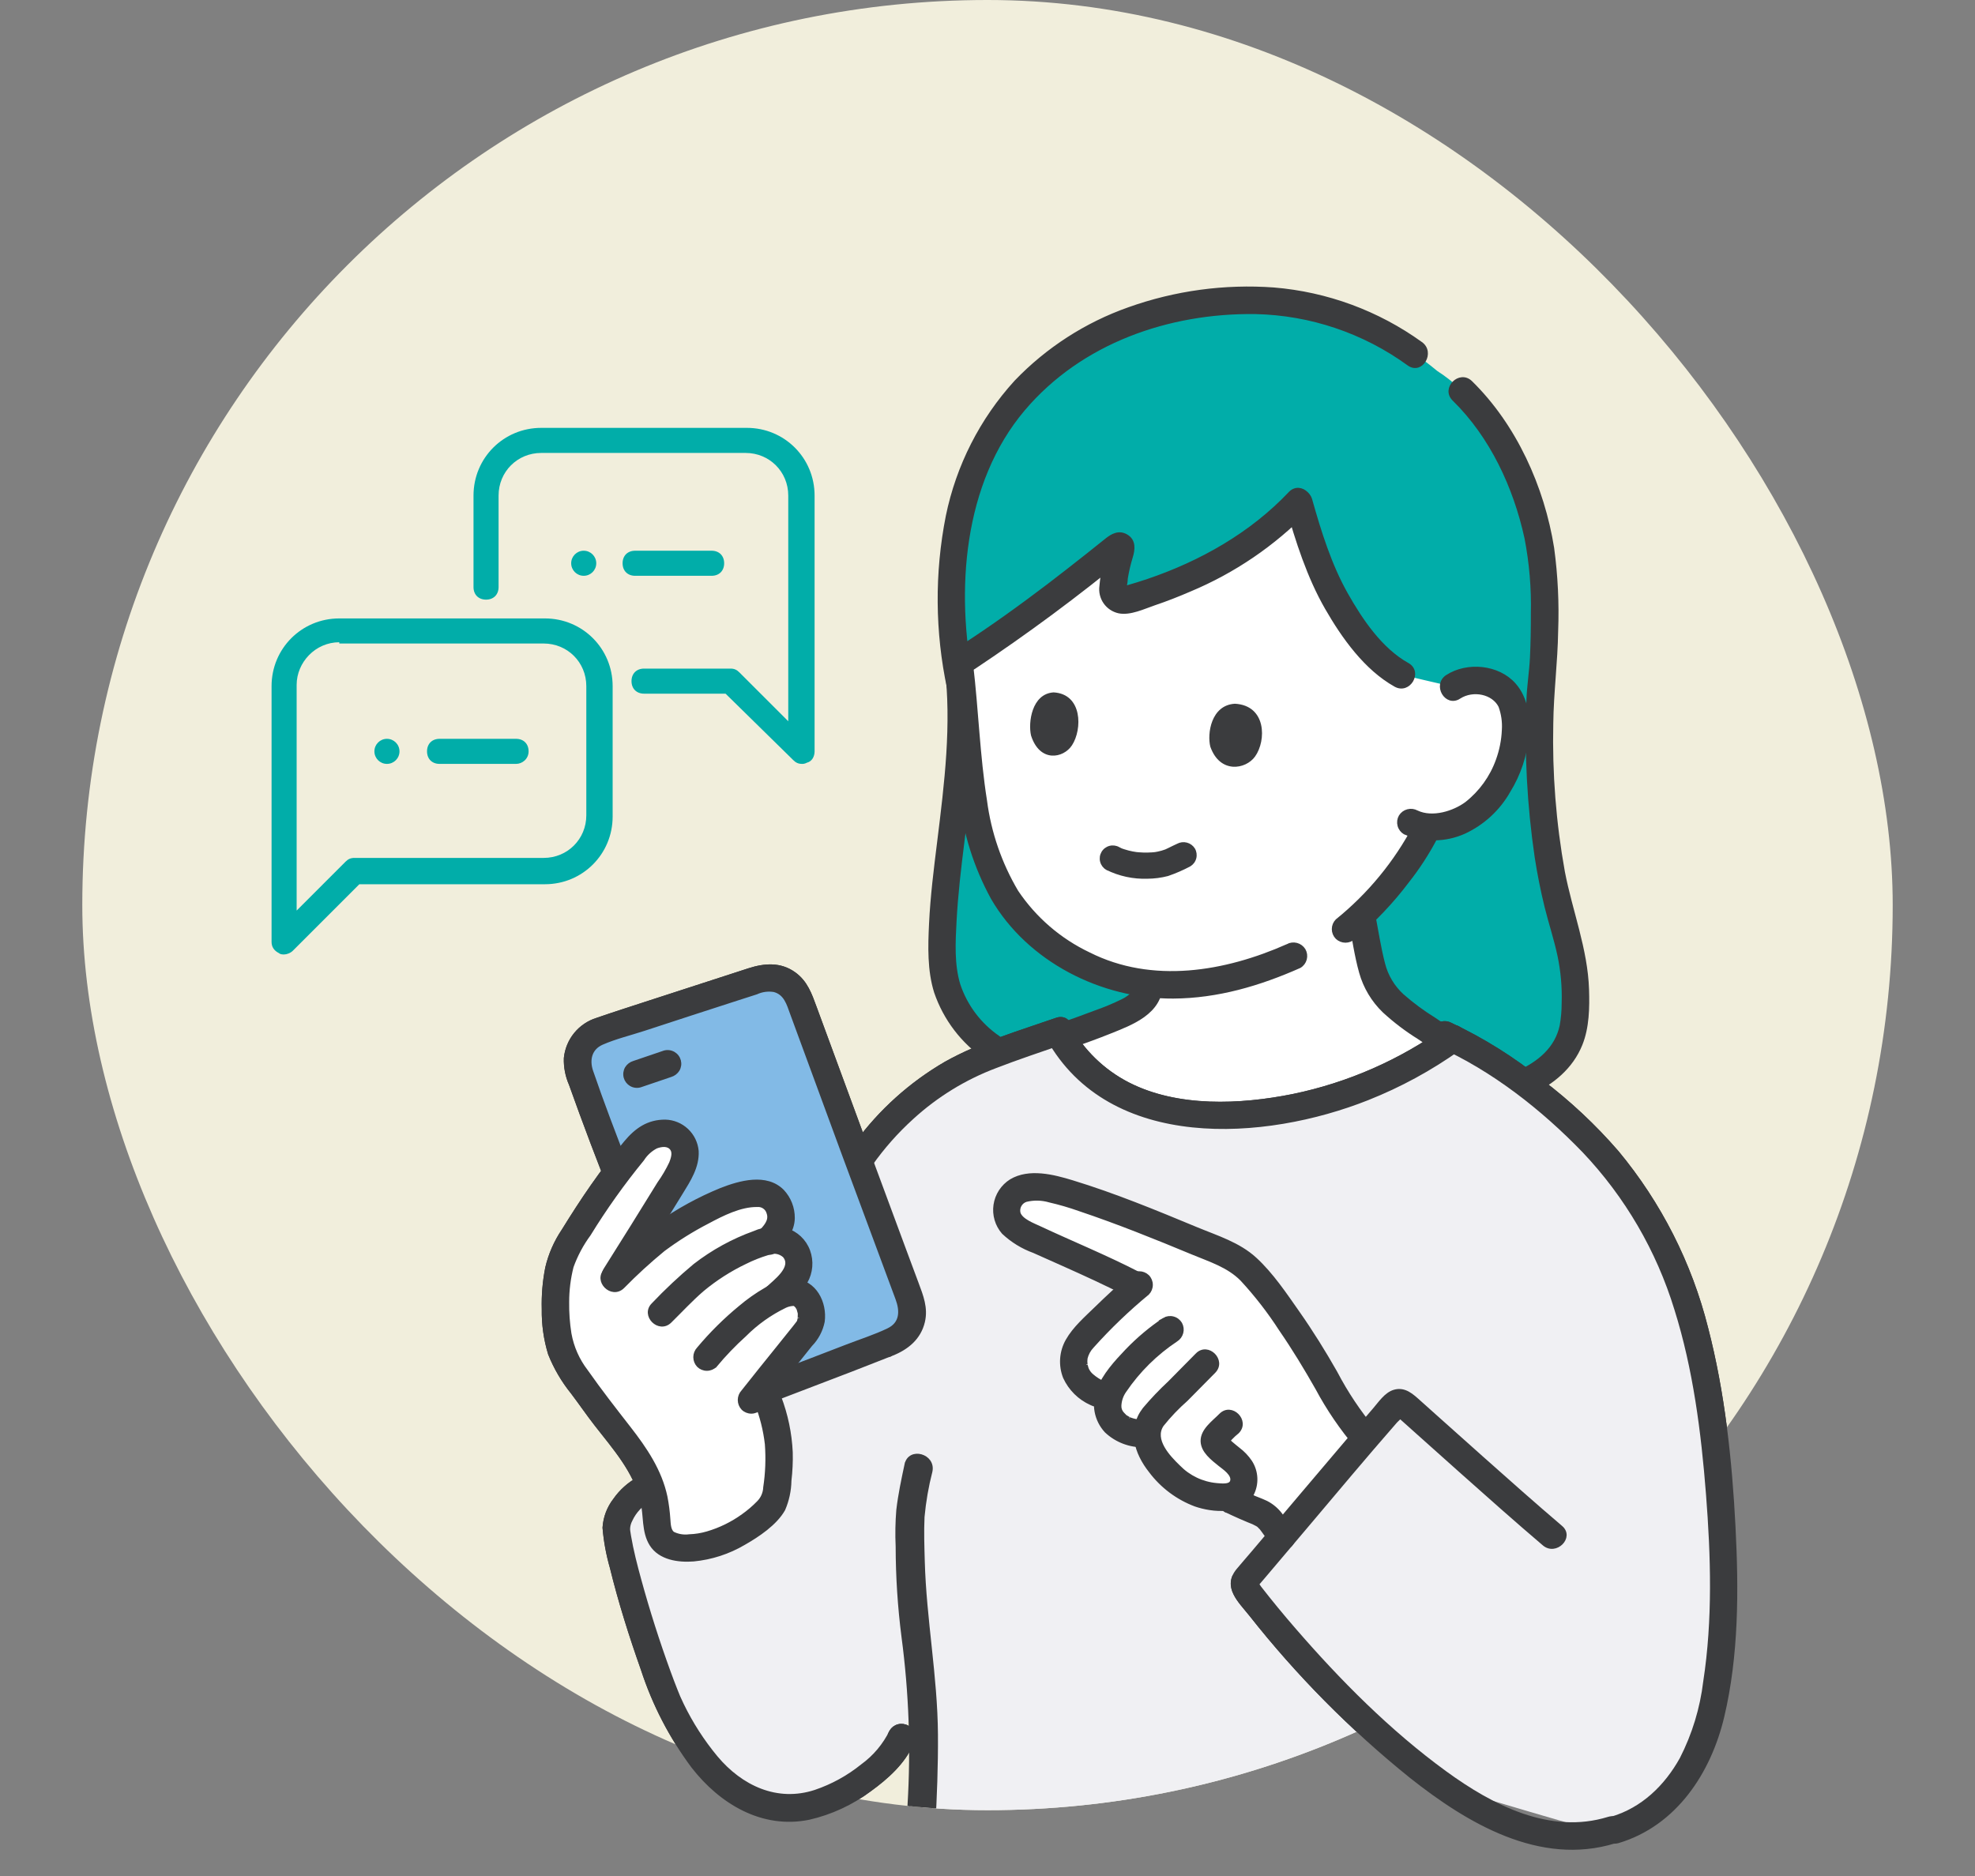 <svg width="240" height="228" viewBox="0 0 240 228" fill="none" xmlns="http://www.w3.org/2000/svg">
<rect x="0" y="0" width="240" height="228" fill="#808080" stroke="none"/>
<g clip-path="url(#clip0_12249_9504)">
<rect x="10" width="220" height="220" rx="110" fill="#F1EEDC"/>
<path d="M34.524 116C34.371 116 34.067 116 33.914 115.847C33.305 115.543 33 115.085 33 114.476V83.39C33 78.818 36.657 75.161 41.229 75.161H66.22C70.791 75.161 74.448 78.818 74.448 83.39V99.238C74.448 103.809 70.791 107.466 66.22 107.466H43.667L35.59 115.543C35.286 115.847 34.829 116 34.524 116ZM41.229 78.056C38.333 78.056 36.048 80.494 36.048 83.237V110.666L41.991 104.723C42.295 104.419 42.6 104.266 43.057 104.266H66.067C68.963 104.266 71.248 101.98 71.248 99.085V83.39C71.248 80.494 68.963 78.209 66.067 78.209H41.229V78.056Z" fill="#01ADA9"/>
<path d="M97.464 92.839C97.007 92.839 96.702 92.686 96.398 92.382L88.169 84.305H78.264C77.35 84.305 76.74 83.696 76.74 82.782C76.74 81.867 77.35 81.258 78.264 81.258H88.778C89.236 81.258 89.54 81.41 89.845 81.715L95.788 87.658V60.229C95.788 57.333 93.502 55.048 90.607 55.048H65.769C62.873 55.048 60.587 57.333 60.587 60.229V71.353C60.587 72.267 59.978 72.877 59.064 72.877C58.149 72.877 57.54 72.267 57.54 71.353V60.229C57.54 55.657 61.197 52 65.769 52H90.759C95.331 52 98.988 55.657 98.988 60.229V91.315C98.988 91.925 98.683 92.534 98.074 92.686C97.769 92.839 97.617 92.839 97.464 92.839Z" fill="#01ADA9"/>
<path d="M62.711 92.84H53.416C52.501 92.84 51.892 92.231 51.892 91.316C51.892 90.402 52.501 89.793 53.416 89.793H62.711C63.625 89.793 64.235 90.402 64.235 91.316C64.235 92.231 63.473 92.84 62.711 92.84Z" fill="#01ADA9"/>
<path d="M47.021 92.84C47.862 92.84 48.545 92.158 48.545 91.316C48.545 90.475 47.862 89.793 47.021 89.793C46.179 89.793 45.497 90.475 45.497 91.316C45.497 92.158 46.179 92.84 47.021 92.84Z" fill="#01ADA9"/>
<path d="M86.476 69.98H77.18C76.266 69.98 75.656 69.371 75.656 68.456C75.656 67.542 76.266 66.932 77.18 66.932H86.476C87.39 66.932 87.999 67.542 87.999 68.456C87.999 69.371 87.39 69.98 86.476 69.98Z" fill="#01ADA9"/>
<path d="M70.933 69.98C71.775 69.98 72.457 69.298 72.457 68.456C72.457 67.615 71.775 66.932 70.933 66.932C70.092 66.932 69.409 67.615 69.409 68.456C69.409 69.298 70.092 69.98 70.933 69.98Z" fill="#01ADA9"/>
<path d="M183.615 132.23C191.108 129.65 191.309 125.09 191.414 122.436C191.561 119.17 191.12 115.904 190.112 112.793C188.866 108.519 186.597 99.846 187.168 84.575C187.806 80.173 187.707 73.766 187.647 71.303C187.406 61.332 181.968 49.748 174.675 45.102C165.89 37.859 157.894 36.158 149.904 36.558C138.571 37.124 129.458 41.502 123.35 48.7C119.823 52.853 117.288 58.89 116.318 64.268C115.362 70.503 115.476 76.856 116.655 83.054C117.586 95.038 113.857 107.618 114.589 117.424C114.812 120.54 116.302 124.309 120.567 127.338C120.567 127.338 135.647 132.031 142.108 132.031C150.881 132.03 183.615 132.23 183.615 132.23Z" fill="#01ADA9"/>
<path d="M118.056 95.666C118.019 95.344 117.981 95.021 117.953 94.698C117.526 90.32 117.168 85.563 116.599 80.808L116.57 80.563L117.645 79.85C118.092 79.553 118.797 79.132 119.381 78.733C124.732 75.132 130.476 70.681 135.794 66.403C135.841 66.363 135.9 66.339 135.963 66.336C136.025 66.333 136.086 66.351 136.137 66.386C136.188 66.422 136.226 66.473 136.245 66.533C136.263 66.592 136.262 66.656 136.24 66.714C135.709 68.281 135.371 69.907 135.234 71.556C135.217 71.761 135.251 71.967 135.331 72.156C135.411 72.346 135.535 72.513 135.694 72.643C135.853 72.774 136.041 72.864 136.242 72.907C136.443 72.949 136.651 72.942 136.849 72.887C144.996 70.664 152.616 66.505 157.803 60.961C158.716 64.18 159.814 67.344 161.091 70.436C162.566 73.937 166.578 79.993 170.309 82.01L176.589 83.471C177.616 82.793 178.863 82.535 180.075 82.748C180.842 82.816 181.577 83.086 182.205 83.531C182.833 83.976 183.332 84.58 183.65 85.281C184.672 87.609 184.097 91.573 182.898 93.921C181.876 96.21 180.194 98.141 178.067 99.469C176.658 100.183 175.09 100.526 173.512 100.465C173.342 100.804 173.188 101.114 173.188 101.114C172.592 102.315 171.2 104.412 171.2 104.412C169.53 106.874 167.601 109.149 165.447 111.2C165.727 112.676 166.01 114.154 166.294 115.633C166.475 116.796 166.779 117.938 167.2 119.038C168.44 121.957 171.55 123.752 174.173 125.535L175.874 126.691C167.852 132.329 158.306 135.395 148.501 135.481C144.615 135.59 140.749 134.875 137.16 133.382C133.74 131.841 130.879 129.283 128.966 126.057C131.35 125.198 133.969 124.276 135.635 123.524C137.426 122.894 139.703 121.68 139.657 119.554C134.657 118.998 129.951 116.912 126.181 113.581C121.145 109.361 118.888 102.872 118.056 95.666Z" fill="white"/>
<path d="M176.643 48.555C181.213 53.024 184.071 59.187 185.425 65.372C186.014 68.401 186.274 71.485 186.202 74.57C186.207 76.352 186.179 78.135 186.094 79.915C186.01 81.653 185.721 83.386 185.662 85.121C185.404 91.49 185.741 97.87 186.669 104.176C186.979 106.183 187.374 108.174 187.856 110.149C188.348 112.148 189.005 114.107 189.435 116.121C189.836 118.026 190.008 119.973 189.946 121.919C189.946 122.835 189.867 123.75 189.708 124.652C189.112 127.439 187.003 129.158 184.438 130.328C184.099 130.529 183.853 130.856 183.753 131.237C183.653 131.619 183.707 132.024 183.904 132.366C184.109 132.7 184.436 132.942 184.816 133.041C185.195 133.141 185.599 133.09 185.942 132.9C188.657 131.663 190.99 129.744 192.124 126.928C192.956 124.863 192.994 122.453 192.924 120.26C192.766 115.355 190.905 110.746 189.988 105.965C188.916 100.019 188.443 93.98 188.578 87.939C188.621 84.183 189.116 80.463 189.17 76.702C189.299 73.329 189.136 69.952 188.683 66.607C187.508 59.233 184.132 51.709 178.75 46.444C177.378 45.104 175.269 47.209 176.643 48.552V48.555Z" fill="#3B3C3E" stroke="#3B3C3E" stroke-width="0.35"/>
<path d="M114.96 80.917C115.836 88.046 114.938 95.209 114.061 102.291C113.649 105.611 113.229 108.938 113.07 112.281C112.94 115.018 112.855 117.939 113.686 120.583C114.805 123.857 116.958 126.678 119.822 128.621C120.163 128.817 120.569 128.871 120.95 128.771C121.331 128.671 121.658 128.425 121.86 128.086C122.05 127.743 122.101 127.34 122.002 126.96C121.902 126.58 121.66 126.253 121.325 126.048C119.076 124.504 117.391 122.269 116.526 119.681C115.781 117.227 115.93 114.515 116.064 111.984C116.405 105.46 117.615 99.014 118.092 92.5C118.42 88.644 118.37 84.764 117.943 80.917C117.931 80.526 117.77 80.154 117.494 79.877C117.217 79.6 116.845 79.439 116.453 79.427C116.059 79.43 115.681 79.587 115.402 79.866C115.123 80.145 114.966 80.523 114.963 80.917H114.96Z" fill="#3B3C3E" stroke="#3B3C3E" stroke-width="0.35"/>
<path d="M134.475 105.625C136.01 106.387 137.711 106.755 139.424 106.697C140.263 106.692 141.098 106.583 141.91 106.372C142.83 106.056 143.723 105.669 144.583 105.214C144.923 105.014 145.17 104.687 145.27 104.305C145.371 103.923 145.316 103.517 145.118 103.175C144.911 102.843 144.584 102.602 144.205 102.503C143.826 102.403 143.423 102.453 143.08 102.641C142.707 102.808 142.344 102.994 141.976 103.172L141.709 103.297C141.309 103.485 141.839 103.268 141.611 103.339C141.462 103.385 141.322 103.441 141.173 103.483C141.025 103.525 140.87 103.563 140.718 103.594C140.639 103.61 140.559 103.626 140.48 103.639C140.446 103.645 140.182 103.687 140.373 103.66C140.563 103.632 140.294 103.667 140.259 103.67C140.175 103.679 140.09 103.686 140.005 103.692C139.813 103.707 139.619 103.715 139.424 103.718C139.075 103.723 138.725 103.711 138.377 103.682C138.29 103.675 138.203 103.665 138.116 103.657C137.962 103.643 137.985 103.642 138.125 103.662C137.956 103.637 137.786 103.61 137.618 103.577C137.275 103.511 136.937 103.423 136.604 103.315C136.53 103.292 136.455 103.266 136.381 103.241C136.347 103.228 136.104 103.14 136.293 103.212C136.482 103.283 136.253 103.192 136.218 103.175C136.139 103.135 136.059 103.096 135.979 103.054C135.638 102.854 135.232 102.799 134.849 102.899C134.467 102.999 134.14 103.247 133.941 103.588C133.742 103.93 133.686 104.336 133.786 104.718C133.886 105.101 134.134 105.427 134.475 105.627L134.475 105.625Z" fill="#3B3C3E" stroke="#3B3C3E" stroke-width="0.2"/>
<path d="M164.554 113.973C166.982 111.946 169.169 109.646 171.073 107.12C172.367 105.479 173.507 103.721 174.48 101.871C174.669 101.527 174.72 101.124 174.62 100.744C174.521 100.365 174.279 100.038 173.945 99.832C173.603 99.637 173.198 99.583 172.816 99.683C172.435 99.783 172.109 100.029 171.907 100.367C169.569 104.804 166.35 108.717 162.447 111.866C162.17 112.147 162.015 112.525 162.015 112.919C162.015 113.314 162.17 113.692 162.447 113.973C162.73 114.245 163.108 114.396 163.5 114.396C163.893 114.396 164.27 114.245 164.554 113.973Z" fill="#3B3C3E" stroke="#3B3C3E" stroke-width="0.35"/>
<path d="M172.684 41.712C167.429 37.925 161.241 35.644 154.786 35.113C148.815 34.68 142.818 35.496 137.179 37.508C131.962 39.35 127.249 42.391 123.421 46.385C119.231 50.986 116.359 56.632 115.108 62.727C113.739 69.655 113.793 76.789 115.268 83.695C115.647 85.574 118.519 84.779 118.141 82.903C115.917 71.879 116.844 58.673 124.402 49.748C131.338 41.561 142.007 37.855 152.552 37.996C159.258 38.14 165.758 40.335 171.18 44.285C172.752 45.389 174.243 42.807 172.684 41.712Z" fill="#3B3C3E" stroke="#3B3C3E" stroke-width="0.35"/>
<path d="M156.438 114.912C148.886 118.264 140.015 119.774 132.344 115.914C128.795 114.229 125.767 111.619 123.577 108.358C121.568 104.969 120.27 101.205 119.764 97.297C118.902 91.851 118.733 86.284 118.085 80.809C118.074 80.417 117.913 80.045 117.636 79.768C117.359 79.491 116.987 79.331 116.595 79.319C116.201 79.321 115.824 79.479 115.545 79.758C115.266 80.037 115.108 80.414 115.106 80.809C115.739 86.161 115.994 91.562 116.719 96.898C117.194 101.2 118.507 105.367 120.584 109.163C125.007 116.77 133.906 121.237 142.577 121.187C147.956 121.157 153.06 119.647 157.942 117.48C158.281 117.279 158.527 116.952 158.627 116.571C158.727 116.189 158.673 115.784 158.476 115.442C158.27 115.108 157.943 114.866 157.564 114.767C157.184 114.668 156.781 114.718 156.438 114.908V114.912Z" fill="#3B3C3E" stroke="#3B3C3E" stroke-width="0.35"/>
<path d="M177.337 84.761C179.003 83.682 181.448 84.198 182.265 85.832C182.601 86.751 182.742 87.73 182.679 88.707C182.628 89.963 182.381 91.204 181.95 92.385C181.21 94.451 179.901 96.266 178.174 97.621C176.677 98.73 174.083 99.564 172.187 98.664C171.844 98.475 171.441 98.425 171.062 98.525C170.682 98.624 170.356 98.865 170.149 99.199C169.953 99.541 169.9 99.946 170 100.327C170.1 100.708 170.345 101.035 170.684 101.237C171.832 101.725 173.068 101.971 174.315 101.959C175.562 101.948 176.794 101.679 177.932 101.17C180.226 100.111 182.128 98.358 183.37 96.158C184.645 94.095 185.416 91.76 185.623 89.344C185.807 87.203 185.513 84.86 184.05 83.193C182.074 80.94 178.294 80.597 175.836 82.189C174.233 83.232 175.725 85.809 177.34 84.762L177.337 84.761Z" fill="#3B3C3E" stroke="#3B3C3E" stroke-width="0.35"/>
<path d="M156.415 61.549C157.6 65.749 158.994 70.115 161.182 73.919C163.212 77.448 165.928 81.275 169.558 83.304C171.234 84.239 172.738 81.666 171.061 80.732C167.806 78.915 165.421 75.372 163.63 72.2C161.639 68.673 160.386 64.641 159.291 60.761C158.769 58.918 155.896 59.701 156.418 61.553L156.415 61.549Z" fill="#3B3C3E" stroke="#3B3C3E" stroke-width="0.35"/>
<path d="M156.736 59.924C152.043 64.89 145.909 68.358 139.472 70.534C138.674 70.805 137.869 71.055 137.057 71.287C136.858 71.356 136.654 71.413 136.447 71.457C136.102 71.51 136.727 71.457 136.666 71.532C136.791 71.132 136.861 70.717 136.875 70.298C137.015 69.431 137.214 68.575 137.471 67.736C137.762 66.787 137.9 65.702 136.886 65.109C135.992 64.588 135.191 64.997 134.47 65.571C133.694 66.189 132.921 66.812 132.143 67.429C130.577 68.67 129 69.898 127.413 71.112C123.986 73.719 120.502 76.22 116.894 78.565C115.293 79.608 116.785 82.187 118.398 81.138C124.774 76.891 130.931 72.326 136.848 67.46L136.191 67.843L136.366 67.779H135.574L135.738 67.832L134.848 67.147L134.953 67.284L134.75 66.532C134.673 66.89 134.561 67.239 134.417 67.575C134.318 67.947 134.231 68.32 134.155 68.692C133.979 69.528 133.852 70.374 133.775 71.225C133.676 71.925 133.845 72.637 134.247 73.219C134.65 73.801 135.257 74.209 135.947 74.364C137.323 74.652 138.982 73.842 140.267 73.405C141.732 72.911 143.172 72.346 144.587 71.733C149.947 69.495 154.797 66.194 158.844 62.029C160.161 60.636 158.057 58.528 156.737 59.922L156.736 59.924Z" fill="#3B3C3E" stroke="#3B3C3E" stroke-width="0.35"/>
<path d="M164.053 111.828C164.458 113.941 164.753 116.115 165.335 118.188C165.84 119.989 166.817 121.622 168.166 122.919C169.465 124.113 170.873 125.184 172.371 126.117C174.168 127.316 175.946 128.54 177.734 129.754C179.323 130.836 180.815 128.255 179.238 127.182C177.592 126.064 175.953 124.934 174.299 123.83C172.941 122.99 171.655 122.039 170.454 120.988C169.315 119.954 168.508 118.606 168.134 117.114C167.619 115.121 167.314 113.059 166.928 111.038C166.568 109.157 163.696 109.954 164.055 111.83L164.053 111.828Z" fill="#3B3C3E" stroke="#3B3C3E" stroke-width="0.35"/>
<path d="M138.163 119.554C138.168 119.752 138.132 119.948 138.059 120.132C137.986 120.316 137.876 120.484 137.737 120.625C137.342 121.035 136.875 121.37 136.36 121.613C135.318 122.123 134.246 122.57 133.151 122.954C130.484 123.979 127.762 124.857 125.112 125.926C124.737 126.041 124.42 126.295 124.227 126.635C124.033 126.976 123.976 127.378 124.069 127.758C124.176 128.139 124.428 128.461 124.771 128.656C125.114 128.852 125.521 128.904 125.902 128.801C128.852 127.61 131.894 126.664 134.841 125.475C137.448 124.424 141.111 123.126 141.137 119.559C141.151 117.641 138.172 117.638 138.157 119.559L138.163 119.554Z" fill="#3B3C3E" stroke="#3B3C3E" stroke-width="0.35"/>
<path d="M197.663 143.858C204.778 153.656 207.012 163.994 208.389 175.632C209.929 188.668 210.081 204.935 206.326 213.021C204.574 216.79 201.47 220.887 196.27 222.388C194.785 222.853 193.243 223.106 191.688 223.141L111.969 225.214C112.402 219.459 111.394 211.997 110.401 209.047L109.535 211.167C107.96 215.024 100.894 219.832 95.82 219.773C92.452 219.646 89.271 218.189 86.973 215.723C84.712 213.244 82.833 210.443 81.397 207.411C79.45 203.153 75.077 189.656 74.867 185.443C75.084 184.496 75.503 183.608 76.094 182.837C76.685 182.067 77.436 181.433 78.294 180.979L100.838 147.263C103.42 142.174 105.4 138.904 109.71 134.891C115.303 129.684 119.528 128.527 128.565 125.376C130.468 128.918 133.485 131.734 137.15 133.388C140.74 134.881 144.605 135.596 148.492 135.487C158.579 135.395 168.386 132.155 176.543 126.218C183.396 129.527 191.567 136.274 195.788 141.429C196.449 142.235 197.074 143.045 197.663 143.858Z" fill="#F0F0F3"/>
<path d="M128.387 123.867C123.85 125.449 119.124 126.83 114.912 129.191C110.657 131.664 106.959 134.988 104.049 138.957C102.339 141.342 100.838 143.87 99.564 146.513C98.696 148.219 101.266 149.729 102.136 148.017C103.229 145.778 104.47 143.613 105.848 141.537C107.308 139.463 108.993 137.558 110.872 135.856C113.82 133.161 117.254 131.053 120.991 129.646C123.69 128.597 126.445 127.693 129.18 126.74C130.978 126.113 130.205 123.233 128.387 123.867Z" fill="#3B3C3E" stroke="#3B3C3E" stroke-width="0.35"/>
<path d="M174.791 127.039C181.399 129.991 187.433 134.733 192.439 139.917C197.608 145.364 201.442 151.936 203.64 159.116C205.92 166.373 206.895 174.04 207.486 181.602C208.074 189.126 208.306 196.883 207.15 204.368C206.759 207.639 205.791 210.814 204.291 213.746C202.421 217.109 199.616 219.83 195.873 220.952C194.041 221.501 194.822 224.379 196.665 223.825C203.607 221.74 207.755 215.384 209.356 208.63C211.126 201.161 211.114 193.228 210.725 185.606C210.312 177.511 209.436 169.263 207.395 161.404C205.423 153.557 201.717 146.252 196.551 140.026C193.792 136.837 190.707 133.946 187.345 131.4C183.952 128.653 180.241 126.325 176.292 124.466C175.948 124.278 175.545 124.229 175.167 124.329C174.788 124.428 174.461 124.669 174.254 125.001C174.057 125.342 174.003 125.748 174.103 126.129C174.203 126.51 174.449 126.837 174.788 127.039H174.791Z" fill="#3B3C3E" stroke="#3B3C3E" stroke-width="0.35"/>
<path d="M77.548 179.69C76.41 180.314 75.432 181.19 74.687 182.252C73.923 183.235 73.472 184.426 73.394 185.669C73.531 187.304 73.827 188.921 74.28 190.498C75.308 194.698 76.619 198.841 78.06 202.915C79.442 207.155 81.507 211.142 84.174 214.716C87.549 219.064 92.612 222.147 98.287 220.997C100.985 220.383 103.523 219.207 105.736 217.544C107.747 216.083 109.826 214.253 110.824 211.918C111.011 211.574 111.059 211.172 110.96 210.793C110.861 210.414 110.621 210.087 110.29 209.879C109.948 209.682 109.543 209.628 109.161 209.728C108.78 209.828 108.453 210.075 108.252 210.414C107.447 212.063 106.25 213.488 104.765 214.566C103.064 215.941 101.134 217.003 99.062 217.704C94.423 219.225 90.072 217.178 87.055 213.575C85.421 211.607 84.032 209.449 82.918 207.146C82.538 206.363 82.439 206.11 82.156 205.399C81.868 204.675 81.593 203.945 81.326 203.212C79.986 199.539 78.794 195.803 77.761 192.031C77.274 190.255 76.809 188.463 76.502 186.645C76.469 186.449 76.436 186.251 76.41 186.049C76.446 186.321 76.393 185.935 76.392 185.848C76.398 185.472 76.493 185.103 76.67 184.77C77.166 183.693 78.004 182.811 79.054 182.26C80.733 181.334 79.231 178.759 77.55 179.687L77.548 179.69Z" fill="#3B3C3E" stroke="#3B3C3E" stroke-width="0.35"/>
<path d="M127.384 144.421C126.284 144.17 125.137 144.21 124.057 144.538C123.561 144.735 123.133 145.071 122.824 145.506C122.514 145.94 122.337 146.455 122.314 146.988C122.295 147.444 122.397 147.897 122.609 148.301C122.821 148.705 123.135 149.046 123.521 149.29C124.333 149.867 125.211 150.348 126.135 150.72C129.609 152.275 134.789 154.525 138.21 156.351C136.168 158.115 134.211 159.971 132.339 161.919C131.389 162.906 130.491 163.947 130.465 165.316C130.426 167.441 131.682 168.788 134.711 169.911C134.539 170.977 134.476 171.604 135.104 172.49C135.892 173.599 137.116 174.244 139.388 174.238C139.415 175.381 139.816 176.485 140.53 177.378C142.713 180.274 145.249 182.071 148.792 181.922C150.065 182.504 151.548 183.211 152.357 183.523C152.897 183.703 153.407 183.964 153.869 184.298C154.286 184.68 154.647 185.119 154.941 185.602C155.232 186.019 155.522 186.391 155.805 186.734C158.934 183.029 162.945 178.276 165.918 174.797C165.628 174.478 165.332 174.127 165.02 173.754C163.18 171.512 161.839 168.898 160.379 166.38C158.353 162.892 156.081 159.554 153.578 156.391C152.711 155.197 151.675 154.136 150.502 153.24C149.34 152.54 148.109 151.961 146.83 151.512C141.384 149.225 135.276 146.767 130.263 145.165C129.321 144.855 128.359 144.607 127.384 144.421Z" fill="white"/>
<path d="M127.325 126.199C134.896 139.82 153.689 138.521 166.214 133.538C170.137 131.981 173.859 129.955 177.297 127.505C177.63 127.298 177.871 126.971 177.971 126.592C178.07 126.213 178.02 125.81 177.832 125.467C177.63 125.128 177.303 124.882 176.922 124.782C176.54 124.682 176.135 124.736 175.793 124.932C170.215 128.951 163.852 131.746 157.119 133.134C150.723 134.423 143.104 134.766 137.132 131.726C134.07 130.159 131.549 127.709 129.898 124.692C128.966 123.016 126.392 124.517 127.325 126.196V126.199Z" fill="#3B3C3E" stroke="#3B3C3E" stroke-width="0.35"/>
<path d="M148.774 183.543C149.409 183.841 150.041 184.139 150.681 184.419C151.023 184.571 151.367 184.719 151.714 184.861C151.829 184.909 151.945 184.954 152.061 185C152.144 185.032 152.226 185.067 152.309 185.099C152.501 185.173 151.98 184.943 152.298 185.099C152.442 185.168 152.586 185.237 152.725 185.318C152.785 185.353 152.842 185.397 152.904 185.43C153.053 185.511 152.7 185.237 152.897 185.423C153.014 185.53 153.125 185.643 153.23 185.762C153.253 185.789 153.276 185.815 153.297 185.843C153.367 185.927 153.344 185.897 153.228 185.75C153.235 185.796 153.325 185.882 153.353 185.921C153.807 186.556 154.257 187.187 154.753 187.79C155.033 188.068 155.412 188.224 155.806 188.224C156.201 188.224 156.579 188.068 156.859 187.79C157.129 187.506 157.279 187.128 157.279 186.736C157.279 186.344 157.129 185.967 156.859 185.683C156.808 185.62 156.608 185.289 156.53 185.274C156.582 185.284 156.696 185.497 156.563 185.315C156.507 185.24 156.451 185.166 156.396 185.088C156.194 184.81 156.006 184.521 155.8 184.246C155.315 183.538 154.661 182.963 153.898 182.571C153.525 182.392 153.137 182.241 152.753 182.089L152.579 182.021C152.361 181.935 152.573 182.021 152.665 182.059C152.536 182.001 152.406 181.946 152.276 181.89C151.606 181.592 150.942 181.283 150.278 180.974C149.934 180.783 149.531 180.733 149.152 180.832C148.772 180.932 148.445 181.174 148.24 181.508C148.045 181.85 147.992 182.255 148.092 182.635C148.192 183.016 148.436 183.343 148.774 183.546L148.774 183.543Z" fill="#3B3C3E" stroke="#3B3C3E" stroke-width="0.35"/>
<path d="M138.371 154.753C134.423 152.715 130.309 151.042 126.287 149.161C125.555 148.818 124.11 148.284 123.836 147.425C123.76 147.11 123.805 146.777 123.964 146.494C124.123 146.21 124.383 145.997 124.692 145.898C125.626 145.67 126.604 145.693 127.527 145.963C128.753 146.245 129.961 146.597 131.146 147.018C135.807 148.582 140.373 150.421 144.909 152.307C147.017 153.184 149.245 153.862 150.883 155.524C152.623 157.406 154.196 159.436 155.585 161.589C157.177 163.899 158.629 166.295 160.013 168.735C161.373 171.276 163.002 173.663 164.872 175.855C166.151 177.289 168.252 175.175 166.978 173.748C165.187 171.602 163.632 169.27 162.337 166.792C160.922 164.299 159.409 161.866 157.763 159.518C156.191 157.276 154.566 154.838 152.538 152.978C150.532 151.138 147.862 150.33 145.392 149.305C140.442 147.251 135.446 145.183 130.314 143.618C128.02 142.918 125.056 142.152 122.835 143.483C122.319 143.807 121.879 144.239 121.546 144.749C121.213 145.259 120.994 145.835 120.905 146.438C120.816 147.04 120.859 147.655 121.031 148.24C121.203 148.824 121.5 149.364 121.901 149.823C122.972 150.83 124.237 151.608 125.62 152.109C126.83 152.649 128.041 153.186 129.25 153.728C131.812 154.876 134.371 156.037 136.867 157.324C138.569 158.202 140.077 155.632 138.371 154.752V154.753Z" fill="#3B3C3E" stroke="#3B3C3E" stroke-width="0.35"/>
<path d="M137.375 155.108C135.945 156.343 134.555 157.62 133.204 158.94C131.973 160.144 130.531 161.384 129.675 162.899C129.287 163.578 129.058 164.336 129.002 165.116C128.947 165.896 129.068 166.678 129.355 167.406C130.008 168.833 131.16 169.972 132.595 170.609C132.938 170.799 133.341 170.849 133.721 170.75C134.101 170.65 134.427 170.408 134.633 170.074C134.828 169.732 134.882 169.327 134.782 168.946C134.682 168.565 134.437 168.238 134.099 168.036C133.601 167.808 133.137 167.511 132.722 167.154C132.456 166.932 132.248 166.649 132.116 166.329C132.076 166.207 132.041 166.083 132.013 165.957C131.996 165.888 131.96 165.61 131.981 165.808C131.95 165.566 131.952 165.321 131.985 165.08C132.112 164.554 132.375 164.071 132.747 163.679C134.827 161.355 137.08 159.192 139.486 157.208C139.762 156.927 139.916 156.549 139.916 156.154C139.916 155.76 139.762 155.382 139.486 155.101C139.202 154.829 138.825 154.677 138.432 154.677C138.039 154.677 137.662 154.829 137.378 155.101L137.375 155.108Z" fill="#3B3C3E" stroke="#3B3C3E" stroke-width="0.35"/>
<path d="M141.439 160.319C139.795 161.422 138.275 162.699 136.903 164.127C135.605 165.491 134.124 167.094 133.459 168.882C133.116 169.731 133.022 170.661 133.189 171.562C133.356 172.462 133.777 173.297 134.402 173.967C135.645 175.136 137.3 175.767 139.007 175.724C139.402 175.724 139.781 175.567 140.06 175.287C140.339 175.008 140.496 174.629 140.496 174.234C140.496 173.839 140.339 173.46 140.06 173.181C139.781 172.901 139.402 172.744 139.007 172.744C138.407 172.741 137.812 172.629 137.252 172.413C137.433 172.487 137.196 172.378 137.133 172.343C137.03 172.284 136.928 172.225 136.829 172.159C136.486 171.93 136.992 172.332 136.7 172.051C136.619 171.973 136.54 171.892 136.463 171.809C136.338 171.683 136.241 171.533 136.177 171.367C136.114 171.201 136.086 171.024 136.095 170.847C136.122 170.215 136.328 169.604 136.691 169.086C138.351 166.634 140.475 164.529 142.942 162.892C143.276 162.686 143.517 162.359 143.617 161.979C143.716 161.6 143.666 161.197 143.476 160.854C143.274 160.515 142.948 160.269 142.566 160.169C142.185 160.069 141.78 160.123 141.438 160.319H141.439Z" fill="#3B3C3E" stroke="#3B3C3E" stroke-width="0.35"/>
<path d="M145.441 164.615L142.08 168.017C141.001 169.022 139.983 170.09 139.032 171.215C137.108 173.699 137.989 176.574 139.783 178.829C141.178 180.683 143.071 182.102 145.242 182.92C147.396 183.664 150.837 183.962 152.162 181.659C152.493 181.033 152.65 180.331 152.618 179.624C152.586 178.917 152.367 178.231 151.982 177.637C151.58 177.041 151.08 176.517 150.505 176.086C150.207 175.839 149.895 175.603 149.604 175.341C149.503 175.252 149.403 175.161 149.306 175.066C149.209 174.972 149.102 174.863 149.008 174.756C148.842 174.554 148.859 174.619 149.058 174.952L148.855 175.703C149.296 175.085 149.82 174.531 150.413 174.056C151.758 172.688 149.653 170.579 148.305 171.95C147.446 172.824 146.039 173.801 146.071 175.153C146.098 176.403 147.315 177.313 148.196 178.026C148.688 178.424 149.905 179.199 149.652 180.021C149.463 180.636 148.317 180.45 147.844 180.422C146.104 180.264 144.477 179.489 143.259 178.235C142.045 177.065 140.045 174.968 141.254 173.193C142.14 172.084 143.122 171.056 144.188 170.119L147.546 166.722C148.895 165.357 146.789 163.248 145.439 164.615H145.441Z" fill="#3B3C3E" stroke="#3B3C3E" stroke-width="0.35"/>
<path d="M189.707 185.585C186.447 182.807 183.244 179.961 180.045 177.113C178.322 175.579 176.602 174.042 174.883 172.503L172.52 170.388C171.64 169.6 170.716 168.689 169.415 169.078C168.383 169.387 167.658 170.509 166.98 171.291C166.111 172.294 165.247 173.301 164.388 174.311C162.259 176.807 160.138 179.308 158.023 181.817C156.099 184.093 154.174 186.369 152.249 188.644C151.639 189.363 151.016 190.071 150.413 190.795C148.695 192.86 150.637 194.598 151.951 196.245C157.69 203.526 164.234 210.136 171.457 215.948C178.37 221.421 187.139 226.668 196.249 223.854C198.074 223.29 197.295 220.413 195.456 220.981C188.317 223.187 181.299 219.538 175.63 215.41C168.816 210.446 162.75 204.332 157.248 197.972C155.828 196.333 154.445 194.657 153.114 192.942C153.052 192.862 152.682 192.284 152.614 192.291L152.465 192.962L152.519 192.898C152.637 192.844 152.774 192.6 152.859 192.504C153.136 192.181 153.412 191.858 153.686 191.535C155.362 189.566 157.032 187.592 158.697 185.614C162.323 181.323 165.923 177.008 169.623 172.777C169.772 172.604 170.462 172.033 170.483 171.805L169.799 171.945L170.206 172.308L170.829 172.865L172.114 174.016C173.898 175.613 175.684 177.209 177.471 178.803C180.823 181.791 184.181 184.777 187.602 187.689C189.054 188.927 191.171 186.829 189.708 185.583L189.707 185.585Z" fill="#3B3C3E" stroke="#3B3C3E" stroke-width="0.35"/>
<path d="M74.748 142.115C73.3 138.391 71.58 133.794 70.376 130.325C70.207 129.838 70.136 129.322 70.168 128.808C70.199 128.293 70.333 127.79 70.561 127.327C70.788 126.864 71.106 126.451 71.494 126.112C71.883 125.773 72.335 125.515 72.824 125.352C78.518 123.45 86.769 120.775 92.254 119.011C93.212 118.701 94.254 118.775 95.159 119.217C96.064 119.659 96.762 120.435 97.107 121.382C100.24 129.963 107.392 149.328 110.638 158.012C110.994 158.966 110.963 160.021 110.551 160.953C110.139 161.884 109.379 162.617 108.433 162.994C104.066 164.744 96.423 167.645 94.51 168.372L74.748 142.115Z" fill="#82BAE6"/>
<path d="M76.185 141.718C74.7 137.9 73.23 134.066 71.904 130.19C71.439 128.829 71.738 127.434 73.161 126.808C74.794 126.092 76.621 125.657 78.315 125.1C82.078 123.865 85.844 122.639 89.612 121.424L91.93 120.679C92.601 120.369 93.351 120.27 94.08 120.396C95.425 120.762 95.755 122.01 96.178 123.169C100.414 134.74 104.685 146.3 108.991 157.848C109.542 159.325 109.534 160.828 107.919 161.602C106.318 162.374 104.567 162.926 102.91 163.568C99.98 164.702 97.048 165.824 94.113 166.936C93.738 167.05 93.42 167.303 93.226 167.644C93.032 167.985 92.976 168.388 93.07 168.768C93.177 169.148 93.429 169.471 93.772 169.666C94.115 169.861 94.521 169.913 94.903 169.811C97.753 168.728 100.601 167.638 103.447 166.541C105.107 165.899 106.764 165.251 108.419 164.596C110.246 163.867 111.743 162.652 112.218 160.648C112.619 158.961 112.026 157.495 111.448 155.944C110.935 154.567 110.422 153.19 109.91 151.812C108.669 148.467 107.429 145.12 106.191 141.771C103.813 135.338 101.443 128.902 99.081 122.462C98.494 120.858 97.983 119.353 96.53 118.309C94.824 117.083 92.904 117.235 91.011 117.844C86.995 119.138 82.981 120.441 78.969 121.753C76.828 122.454 74.677 123.136 72.548 123.873C71.512 124.194 70.595 124.814 69.909 125.654C69.224 126.494 68.801 127.517 68.693 128.596C68.658 129.695 68.869 130.787 69.313 131.793C69.727 132.964 70.149 134.131 70.579 135.294C71.466 137.707 72.376 140.111 73.309 142.507C73.423 142.882 73.677 143.199 74.018 143.393C74.358 143.587 74.761 143.643 75.141 143.55C75.521 143.442 75.843 143.19 76.038 142.847C76.234 142.504 76.286 142.098 76.184 141.717L76.185 141.718Z" fill="#3B3C3E" stroke="#3B3C3E" stroke-width="0.35"/>
<path d="M77.98 138.806C78.364 138.446 78.816 138.166 79.309 137.983C79.803 137.799 80.328 137.715 80.854 137.735C81.463 137.757 82.043 138 82.485 138.42C82.927 138.839 83.201 139.405 83.255 140.012C83.231 140.959 82.962 141.883 82.473 142.694C79.924 146.855 76.797 151.902 74.466 155.559C77.371 152.764 79.414 150.652 82.231 149.083C84.935 147.304 87.998 145.669 90.886 145.135C92.348 144.865 93.691 145.05 94.377 146.187C94.718 146.668 94.908 147.241 94.921 147.832C94.934 148.422 94.771 149.003 94.451 149.499C94.133 149.958 93.782 150.393 93.399 150.799C93.972 150.645 94.579 150.666 95.141 150.859C95.702 151.052 96.194 151.407 96.552 151.881C96.933 152.445 97.115 153.12 97.067 153.8C97.019 154.479 96.746 155.122 96.29 155.628C95.831 156.186 94.899 157.014 94.153 157.762C95.608 156.983 96.878 156.644 97.934 157.829C98.325 158.356 98.557 158.984 98.603 159.639C98.649 160.294 98.506 160.948 98.192 161.525C96.367 163.86 94.786 165.771 92.639 168.462C94.787 173.511 95.029 176.441 94.343 181.306C94.301 181.892 94.117 182.46 93.807 182.96C91.279 185.927 86.576 188.522 82.703 188.088C81.988 188.06 81.299 187.809 80.733 187.372C79.865 186.586 79.856 185.258 79.76 184.09C79.272 178.17 75.455 174.995 72.008 170.152C71.308 168.916 68.681 166.256 67.965 163.329C67.547 161.236 67.411 159.097 67.558 156.967C67.593 155.192 68.003 153.444 68.761 151.838C71.38 147.335 74.38 143.065 77.729 139.075C77.811 138.98 77.893 138.892 77.98 138.806Z" fill="white"/>
<path d="M77.796 131.986C79.038 131.56 80.279 131.138 81.52 130.72C81.891 130.608 82.208 130.365 82.411 130.035C82.51 129.866 82.574 129.68 82.601 129.486C82.627 129.292 82.615 129.095 82.566 128.905C82.516 128.716 82.43 128.538 82.311 128.382C82.193 128.226 82.045 128.095 81.876 127.997C81.704 127.896 81.514 127.832 81.317 127.806C81.12 127.781 80.919 127.795 80.728 127.848C79.486 128.267 78.243 128.685 77.004 129.114C76.633 129.226 76.316 129.469 76.113 129.799C75.914 130.146 75.861 130.559 75.964 130.946C76.069 131.32 76.314 131.639 76.649 131.837C76.82 131.937 77.011 132.002 77.208 132.028C77.405 132.053 77.605 132.039 77.797 131.985L77.796 131.986Z" fill="#3B3C3E" stroke="#3B3C3E" stroke-width="0.35"/>
<path d="M75.701 156.434C77.263 154.839 78.91 153.329 80.636 151.913C82.339 150.644 84.143 149.517 86.03 148.544C87.778 147.608 89.978 146.486 92.014 146.519C92.305 146.491 92.596 146.566 92.836 146.731C93.077 146.896 93.251 147.141 93.329 147.422C93.667 148.375 92.925 149.087 92.341 149.745C91.075 151.175 93.172 153.289 94.448 151.852C95.422 150.755 96.385 149.584 96.408 148.038C96.418 146.811 95.956 145.627 95.116 144.732C93.129 142.734 89.895 143.654 87.608 144.549C84.92 145.648 82.365 147.047 79.991 148.72C77.706 150.408 75.566 152.284 73.594 154.329C72.211 155.663 74.32 157.768 75.701 156.435V156.434Z" fill="#3B3C3E" stroke="#3B3C3E" stroke-width="0.35"/>
<path d="M81.447 160.617C82.752 159.335 83.996 157.982 85.382 156.786C86.975 155.459 88.729 154.336 90.601 153.444C91.452 153.019 92.338 152.665 93.248 152.388C93.574 152.227 93.941 152.166 94.302 152.214C94.662 152.262 95.001 152.416 95.274 152.656C96.48 154.05 94.082 155.731 93.201 156.598C91.83 157.942 93.937 160.049 95.308 158.704C96.323 157.872 97.214 156.898 97.953 155.813C98.279 155.241 98.476 154.605 98.53 153.949C98.585 153.293 98.495 152.632 98.268 152.014C98.042 151.398 97.676 150.843 97.198 150.393C96.72 149.943 96.144 149.61 95.516 149.421C94.232 149.115 92.883 149.238 91.676 149.771C89.055 150.71 86.599 152.058 84.399 153.764C82.622 155.247 80.933 156.832 79.34 158.511C77.971 159.857 80.078 161.963 81.447 160.617Z" fill="#3B3C3E" stroke="#3B3C3E" stroke-width="0.35"/>
<path d="M86.953 165.996C88.054 164.671 89.249 163.426 90.528 162.272C91.957 160.839 93.617 159.657 95.439 158.778C95.722 158.646 96.027 158.568 96.338 158.547C96.512 158.556 96.461 158.515 96.612 158.612C96.607 158.612 96.818 158.807 96.879 158.883C96.711 158.675 97 159.132 96.963 159.047C96.963 159.047 97.064 159.384 97.087 159.49C97.118 159.576 97.129 159.669 97.119 159.76C97.119 159.829 97.097 160.356 97.119 160.183C97.103 160.294 97.001 160.641 97.024 160.585C97.029 160.573 96.975 160.668 96.898 160.775C96.64 161.126 96.356 161.462 96.085 161.803C95.552 162.474 95.016 163.142 94.478 163.807C93.062 165.564 91.644 167.322 90.246 169.096C89.978 169.381 89.828 169.758 89.828 170.149C89.828 170.541 89.978 170.917 90.246 171.202C90.526 171.48 90.905 171.635 91.299 171.635C91.694 171.635 92.072 171.48 92.353 171.202C93.789 169.381 95.245 167.577 96.701 165.772C97.316 165.009 97.928 164.243 98.537 163.476C99.305 162.689 99.828 161.698 100.044 160.621C100.348 158.311 99.054 155.742 96.507 155.578C95.284 155.605 94.092 155.973 93.067 156.64C91.943 157.286 90.882 158.034 89.895 158.875C88.06 160.386 86.37 162.064 84.845 163.888C84.575 164.173 84.425 164.55 84.425 164.942C84.425 165.334 84.575 165.711 84.845 165.996C85.126 166.272 85.504 166.427 85.899 166.427C86.293 166.427 86.671 166.272 86.952 165.996L86.953 165.996Z" fill="#3B3C3E" stroke="#3B3C3E" stroke-width="0.35"/>
<path d="M76.1 155.757C78.357 152.201 80.585 148.625 82.782 145.031C83.75 143.454 84.825 141.828 84.728 139.891C84.642 138.913 84.198 138.001 83.483 137.329C82.767 136.658 81.829 136.273 80.847 136.248C78.743 136.235 77.292 137.265 76 138.813C74.564 140.534 73.206 142.324 71.923 144.162C70.702 145.91 69.549 147.705 68.429 149.519C67.493 150.899 66.817 152.439 66.435 154.062C66.105 155.726 65.962 157.422 66.009 159.118C65.981 160.954 66.239 162.783 66.773 164.539C67.452 166.245 68.385 167.839 69.541 169.266C70.514 170.553 71.421 171.883 72.413 173.157C74.635 176.009 77.145 178.807 77.995 182.419C78.405 184.159 78.115 186.157 79.099 187.723C80.173 189.43 82.435 189.74 84.285 189.595C86.45 189.388 88.542 188.709 90.416 187.605C92.116 186.636 94.257 185.214 95.243 183.464C95.722 182.358 95.979 181.168 95.999 179.963C96.135 178.814 96.189 177.658 96.159 176.501C96.052 174.198 95.577 171.926 94.754 169.771C94.1 167.984 91.22 168.757 91.881 170.564C92.506 172.152 92.923 173.814 93.12 175.509C93.251 177.263 93.185 179.027 92.921 180.766C92.897 181.454 92.61 182.106 92.121 182.59C91.553 183.172 90.933 183.701 90.27 184.171C88.955 185.121 87.488 185.839 85.931 186.294C85.222 186.502 84.488 186.62 83.749 186.644C83.076 186.735 82.39 186.621 81.782 186.317C81.335 185.954 81.33 185.164 81.287 184.637C81.227 183.721 81.108 182.811 80.932 181.91C80.261 178.737 78.449 176.065 76.491 173.549C74.714 171.267 72.935 168.989 71.276 166.621C70.25 165.29 69.561 163.732 69.265 162.077C69.065 160.811 68.973 159.53 68.99 158.248C68.989 156.801 69.169 155.36 69.525 153.957C70.029 152.558 70.733 151.238 71.615 150.04C73.572 146.857 75.741 143.811 78.109 140.92C78.515 140.279 79.084 139.758 79.758 139.409C80.367 139.186 81.192 139.05 81.615 139.671C81.931 140.137 81.674 140.863 81.492 141.329C81.083 142.193 80.598 143.019 80.043 143.798C77.892 147.295 75.72 150.779 73.528 154.252C72.497 155.875 75.075 157.372 76.1 155.756V155.757Z" fill="#3B3C3E" stroke="#3B3C3E" stroke-width="0.35"/>
<path d="M110.092 177.986C109.703 179.818 109.309 181.657 109.093 183.52C108.972 184.994 108.946 186.475 109.014 187.953C109.02 191.622 109.257 195.287 109.723 198.926C110.624 205.694 110.87 212.533 110.458 219.348C110.213 224.065 109.871 228.777 109.513 233.486C109.36 235.51 112.512 235.499 112.664 233.486C113.237 225.939 113.855 218.371 113.804 210.797C113.756 203.73 112.395 196.804 112.203 189.744C112.154 187.955 112.088 186.144 112.174 184.355C112.346 182.489 112.667 180.64 113.133 178.825C113.554 176.847 110.517 176.001 110.094 177.987L110.092 177.986Z" fill="#3B3C3E" stroke="#3B3C3E" stroke-width="0.35"/>
<path d="M147.078 90.751C146.679 89.199 147.153 85.692 150.065 85.529C153.897 85.733 153.901 89.999 152.516 91.939C151.383 93.526 148.246 94.061 147.078 90.751Z" fill="#3B3C3E"/>
<path d="M125.291 89.392C124.928 87.835 125.366 84.317 128.034 84.149C131.542 84.348 131.54 88.627 130.268 90.577C129.229 92.172 126.352 92.713 125.291 89.392Z" fill="#3B3C3E"/>
</g>
<path d="M197.626 144.219C204.741 154.018 206.975 164.356 208.352 175.994C209.892 189.03 210.044 205.296 206.289 213.382C204.537 217.152 201.433 221.248 196.233 222.749C194.748 223.214 177.269 217.348 175.714 217.382L161.587 205.429L151.264 192.389L108.339 165.221C108.772 159.466 102.766 189.08 102.906 185.804L108.339 213.036C106.765 216.893 100.857 220.193 95.783 220.135C92.415 220.007 89.234 218.551 86.936 216.085C84.675 213.606 82.796 210.805 81.36 207.772C79.413 203.515 75.04 190.018 74.83 185.804C75.047 184.858 75.466 183.969 76.057 183.199C76.648 182.429 77.398 181.795 78.257 181.341L100.801 147.624C103.383 142.536 105.363 139.266 109.673 135.252C115.266 130.046 119.491 128.888 128.528 125.737C130.431 129.279 133.448 132.095 137.113 133.749C140.703 135.242 144.568 135.958 148.455 135.848C158.542 135.757 168.349 132.516 176.506 126.58C183.359 129.889 191.53 136.636 195.751 141.79C196.412 142.597 197.037 143.407 197.626 144.219Z" fill="#F0F0F3"/>
<path d="M128.387 123.867C123.85 125.449 119.124 126.83 114.912 129.191C110.657 131.664 106.959 134.989 104.049 138.957C102.339 141.342 100.838 143.87 99.564 146.514C98.696 148.219 101.266 149.729 102.136 148.018C103.229 145.778 104.47 143.613 105.848 141.537C107.308 139.464 108.993 137.558 110.872 135.857C113.82 133.162 117.254 131.054 120.991 129.646C123.69 128.597 126.445 127.693 129.18 126.741C130.978 126.113 130.205 123.233 128.387 123.867Z" fill="#3B3C3E" stroke="#3B3C3E" stroke-width="0.35"/>
<path d="M174.791 127.038C181.399 129.991 187.433 134.733 192.439 139.917C197.608 145.364 201.442 151.936 203.64 159.115C205.92 166.373 206.895 174.04 207.486 181.602C208.074 189.125 208.306 196.883 207.15 204.368C206.759 207.638 205.791 210.813 204.291 213.745C202.421 217.109 199.616 219.83 195.873 220.952C194.041 221.501 194.822 224.379 196.665 223.825C203.607 221.739 207.755 215.384 209.356 208.629C211.126 201.161 211.114 193.227 210.725 185.606C210.312 177.511 209.436 169.263 207.395 161.404C205.423 153.557 201.717 146.252 196.551 140.025C193.792 136.836 190.707 133.945 187.345 131.4C183.952 128.653 180.241 126.325 176.292 124.466C175.948 124.278 175.545 124.229 175.167 124.329C174.788 124.428 174.461 124.668 174.254 125C174.057 125.342 174.003 125.747 174.103 126.129C174.203 126.51 174.449 126.837 174.788 127.038H174.791Z" fill="#3B3C3E" stroke="#3B3C3E" stroke-width="0.35"/>
<path d="M77.548 179.69C76.41 180.313 75.432 181.19 74.687 182.252C73.923 183.235 73.472 184.426 73.394 185.669C73.531 187.303 73.827 188.921 74.28 190.498C75.308 194.697 76.619 198.84 78.06 202.915C79.442 207.155 81.507 211.141 84.174 214.716C87.549 219.064 92.612 222.147 98.287 220.996C100.985 220.383 103.523 219.206 105.736 217.544C107.747 216.083 109.826 214.253 110.824 211.918C111.011 211.574 111.059 211.171 110.96 210.793C110.861 210.414 110.621 210.087 110.29 209.879C109.948 209.682 109.543 209.628 109.161 209.728C108.78 209.828 108.453 210.074 108.252 210.414C107.447 212.062 106.25 213.488 104.765 214.566C103.064 215.94 101.134 217.003 99.062 217.704C94.423 219.225 90.072 217.177 87.055 213.574C85.421 211.607 84.032 209.448 82.918 207.146C82.538 206.362 82.439 206.11 82.156 205.398C81.868 204.674 81.593 203.944 81.326 203.212C79.986 199.538 78.794 195.803 77.761 192.031C77.274 190.255 76.809 188.463 76.502 186.645C76.469 186.448 76.436 186.25 76.41 186.049C76.446 186.32 76.393 185.935 76.392 185.848C76.398 185.472 76.493 185.102 76.67 184.77C77.166 183.693 78.004 182.811 79.054 182.26C80.733 181.333 79.231 178.759 77.55 179.687L77.548 179.69Z" fill="#3B3C3E" stroke="#3B3C3E" stroke-width="0.35"/>
<path d="M127.384 144.421C126.284 144.17 125.137 144.21 124.057 144.538C123.561 144.735 123.133 145.071 122.824 145.506C122.514 145.94 122.337 146.455 122.314 146.988C122.295 147.444 122.397 147.897 122.609 148.301C122.821 148.705 123.135 149.046 123.521 149.29C124.333 149.867 125.211 150.348 126.135 150.72C129.609 152.275 134.789 154.525 138.21 156.351C136.168 158.115 134.211 159.971 132.339 161.919C131.389 162.906 130.491 163.947 130.465 165.316C130.426 167.441 131.682 168.788 134.711 169.911C134.539 170.977 134.476 171.604 135.104 172.49C135.892 173.599 137.116 174.244 139.388 174.238C139.415 175.381 139.816 176.485 140.53 177.378C142.713 180.274 145.249 182.071 148.792 181.922C150.065 182.504 151.548 183.211 152.357 183.523C152.897 183.703 153.407 183.964 153.869 184.298C154.286 184.68 154.647 185.119 154.941 185.602C155.232 186.019 155.522 186.391 155.805 186.734C158.934 183.029 162.945 178.276 165.918 174.797C165.628 174.478 165.332 174.127 165.02 173.754C163.18 171.512 161.839 168.898 160.379 166.38C158.353 162.892 156.081 159.554 153.578 156.391C152.711 155.197 151.675 154.136 150.502 153.24C149.34 152.54 148.109 151.961 146.83 151.512C141.384 149.225 135.276 146.767 130.263 145.165C129.321 144.855 128.359 144.607 127.384 144.421Z" fill="white"/>
<path d="M127.325 126.199C134.896 139.82 153.689 138.521 166.214 133.538C170.137 131.981 173.859 129.955 177.297 127.505C177.63 127.298 177.871 126.971 177.971 126.592C178.07 126.213 178.02 125.81 177.832 125.467C177.63 125.128 177.303 124.882 176.922 124.782C176.54 124.682 176.135 124.736 175.793 124.932C170.215 128.951 163.852 131.746 157.119 133.134C150.723 134.423 143.104 134.766 137.132 131.726C134.07 130.159 131.549 127.709 129.898 124.692C128.966 123.016 126.392 124.517 127.325 126.196V126.199Z" fill="#3B3C3E" stroke="#3B3C3E" stroke-width="0.35"/>
<path d="M148.774 183.543C149.409 183.841 150.041 184.139 150.681 184.419C151.023 184.571 151.367 184.719 151.714 184.861C151.829 184.909 151.945 184.954 152.061 185C152.144 185.032 152.226 185.067 152.309 185.099C152.501 185.173 151.98 184.943 152.298 185.099C152.442 185.168 152.586 185.237 152.725 185.318C152.785 185.353 152.842 185.397 152.904 185.43C153.053 185.511 152.7 185.237 152.897 185.423C153.014 185.53 153.125 185.643 153.23 185.762C153.253 185.789 153.276 185.815 153.297 185.843C153.367 185.927 153.344 185.897 153.228 185.75C153.235 185.796 153.325 185.882 153.353 185.921C153.807 186.556 154.257 187.187 154.753 187.79C155.033 188.068 155.412 188.224 155.806 188.224C156.201 188.224 156.579 188.068 156.859 187.79C157.129 187.506 157.279 187.128 157.279 186.736C157.279 186.344 157.129 185.967 156.859 185.683C156.808 185.62 156.608 185.289 156.53 185.274C156.582 185.284 156.696 185.497 156.563 185.315C156.507 185.24 156.451 185.166 156.396 185.088C156.194 184.81 156.006 184.521 155.8 184.246C155.315 183.538 154.661 182.963 153.898 182.571C153.525 182.392 153.137 182.241 152.753 182.089L152.579 182.021C152.361 181.935 152.573 182.021 152.665 182.059C152.536 182.001 152.406 181.946 152.276 181.89C151.606 181.592 150.942 181.283 150.278 180.974C149.934 180.783 149.531 180.733 149.152 180.832C148.772 180.932 148.445 181.174 148.24 181.508C148.045 181.85 147.992 182.255 148.092 182.635C148.192 183.016 148.436 183.343 148.774 183.546L148.774 183.543Z" fill="#3B3C3E" stroke="#3B3C3E" stroke-width="0.35"/>
<path d="M138.371 154.753C134.423 152.715 130.309 151.042 126.287 149.161C125.555 148.818 124.11 148.284 123.836 147.425C123.76 147.11 123.805 146.777 123.964 146.494C124.123 146.21 124.383 145.997 124.692 145.898C125.626 145.67 126.604 145.693 127.527 145.963C128.753 146.245 129.961 146.597 131.146 147.018C135.807 148.582 140.373 150.421 144.909 152.307C147.017 153.184 149.245 153.862 150.883 155.524C152.623 157.406 154.196 159.436 155.585 161.589C157.177 163.899 158.629 166.295 160.013 168.735C161.373 171.276 163.002 173.663 164.872 175.855C166.151 177.289 168.252 175.175 166.978 173.748C165.187 171.602 163.632 169.27 162.337 166.792C160.922 164.299 159.409 161.866 157.763 159.518C156.191 157.276 154.566 154.838 152.538 152.978C150.532 151.138 147.862 150.33 145.392 149.305C140.442 147.251 135.446 145.183 130.314 143.618C128.02 142.918 125.056 142.152 122.835 143.483C122.319 143.807 121.879 144.239 121.546 144.749C121.213 145.259 120.994 145.835 120.905 146.438C120.816 147.04 120.859 147.655 121.031 148.24C121.203 148.824 121.5 149.364 121.901 149.823C122.972 150.83 124.237 151.608 125.62 152.109C126.83 152.649 128.041 153.186 129.25 153.728C131.812 154.876 134.371 156.037 136.867 157.324C138.569 158.202 140.077 155.632 138.371 154.752V154.753Z" fill="#3B3C3E" stroke="#3B3C3E" stroke-width="0.35"/>
<path d="M137.375 155.108C135.945 156.343 134.555 157.62 133.204 158.94C131.973 160.144 130.531 161.384 129.675 162.899C129.287 163.578 129.058 164.336 129.002 165.116C128.947 165.896 129.068 166.678 129.355 167.406C130.008 168.833 131.16 169.972 132.595 170.609C132.938 170.799 133.341 170.849 133.721 170.75C134.101 170.65 134.427 170.408 134.633 170.074C134.828 169.732 134.882 169.327 134.782 168.946C134.682 168.565 134.437 168.238 134.099 168.036C133.601 167.808 133.137 167.511 132.722 167.154C132.456 166.932 132.248 166.649 132.116 166.329C132.076 166.207 132.041 166.083 132.013 165.957C131.996 165.888 131.96 165.61 131.981 165.808C131.95 165.566 131.952 165.321 131.985 165.08C132.112 164.554 132.375 164.071 132.747 163.679C134.827 161.355 137.08 159.192 139.486 157.208C139.762 156.927 139.916 156.549 139.916 156.154C139.916 155.76 139.762 155.382 139.486 155.101C139.202 154.829 138.825 154.677 138.432 154.677C138.039 154.677 137.662 154.829 137.378 155.101L137.375 155.108Z" fill="#3B3C3E" stroke="#3B3C3E" stroke-width="0.35"/>
<path d="M141.439 160.319C139.795 161.422 138.275 162.699 136.903 164.127C135.605 165.491 134.124 167.094 133.459 168.882C133.116 169.731 133.022 170.661 133.189 171.562C133.356 172.462 133.777 173.297 134.402 173.967C135.645 175.136 137.3 175.767 139.007 175.724C139.402 175.724 139.781 175.567 140.06 175.287C140.339 175.008 140.496 174.629 140.496 174.234C140.496 173.839 140.339 173.46 140.06 173.181C139.781 172.901 139.402 172.744 139.007 172.744C138.407 172.741 137.812 172.629 137.252 172.413C137.433 172.487 137.196 172.378 137.133 172.343C137.03 172.284 136.928 172.225 136.829 172.159C136.486 171.93 136.992 172.332 136.7 172.051C136.619 171.973 136.54 171.892 136.463 171.809C136.338 171.683 136.241 171.533 136.177 171.367C136.114 171.201 136.086 171.024 136.095 170.847C136.122 170.215 136.328 169.604 136.691 169.086C138.351 166.634 140.475 164.529 142.942 162.892C143.276 162.686 143.517 162.359 143.617 161.979C143.716 161.6 143.666 161.197 143.476 160.854C143.274 160.515 142.948 160.269 142.566 160.169C142.185 160.069 141.78 160.123 141.438 160.319H141.439Z" fill="#3B3C3E" stroke="#3B3C3E" stroke-width="0.35"/>
<path d="M145.441 164.615L142.08 168.017C141.001 169.022 139.983 170.089 139.032 171.215C137.108 173.699 137.989 176.574 139.783 178.829C141.178 180.683 143.071 182.102 145.242 182.919C147.396 183.664 150.837 183.962 152.162 181.659C152.493 181.033 152.65 180.33 152.618 179.623C152.586 178.916 152.367 178.231 151.982 177.637C151.58 177.041 151.08 176.517 150.505 176.086C150.207 175.839 149.895 175.602 149.604 175.341C149.503 175.252 149.403 175.161 149.306 175.066C149.209 174.971 149.102 174.863 149.008 174.755C148.842 174.553 148.859 174.619 149.058 174.951L148.855 175.703C149.296 175.085 149.82 174.531 150.413 174.056C151.758 172.688 149.653 170.579 148.305 171.949C147.446 172.824 146.039 173.801 146.071 175.152C146.098 176.403 147.315 177.313 148.196 178.026C148.688 178.424 149.905 179.199 149.652 180.02C149.463 180.636 148.317 180.45 147.844 180.422C146.104 180.264 144.477 179.488 143.259 178.235C142.045 177.065 140.045 174.968 141.254 173.193C142.14 172.084 143.122 171.056 144.188 170.119L147.546 166.722C148.895 165.356 146.789 163.248 145.439 164.615H145.441Z" fill="#3B3C3E" stroke="#3B3C3E" stroke-width="0.35"/>
<path d="M189.707 185.585C186.447 182.807 183.244 179.961 180.045 177.113C178.322 175.579 176.602 174.042 174.883 172.503L172.52 170.388C171.64 169.6 170.716 168.689 169.415 169.078C168.383 169.387 167.658 170.509 166.98 171.291C166.111 172.294 165.247 173.301 164.388 174.311C162.259 176.807 160.138 179.308 158.023 181.817C156.099 184.093 154.174 186.369 152.249 188.644C151.639 189.363 151.016 190.071 150.413 190.795C148.695 192.86 150.637 194.598 151.951 196.245C157.69 203.526 164.234 210.136 171.457 215.948C178.37 221.421 187.139 226.668 196.249 223.854C198.074 223.29 197.295 220.413 195.456 220.981C188.317 223.187 181.299 219.538 175.63 215.41C168.816 210.446 162.75 204.332 157.248 197.972C155.828 196.333 154.445 194.657 153.114 192.942C153.052 192.862 152.682 192.284 152.614 192.291L152.465 192.962L152.519 192.898C152.637 192.844 152.774 192.6 152.859 192.504C153.136 192.181 153.412 191.858 153.686 191.535C155.362 189.566 157.032 187.592 158.697 185.614C162.323 181.323 165.923 177.008 169.623 172.777C169.772 172.604 170.462 172.033 170.483 171.805L169.799 171.945L170.206 172.308L170.829 172.865L172.114 174.016C173.898 175.613 175.684 177.209 177.471 178.803C180.823 181.791 184.181 184.777 187.602 187.689C189.054 188.927 191.171 186.829 189.708 185.583L189.707 185.585Z" fill="#3B3C3E" stroke="#3B3C3E" stroke-width="0.35"/>
<path d="M74.748 142.115C73.3 138.391 71.58 133.794 70.376 130.325C70.207 129.838 70.136 129.322 70.168 128.808C70.199 128.293 70.333 127.79 70.561 127.327C70.788 126.864 71.106 126.451 71.494 126.112C71.883 125.773 72.335 125.515 72.824 125.352C78.518 123.45 86.769 120.775 92.254 119.011C93.212 118.701 94.254 118.775 95.159 119.217C96.064 119.659 96.762 120.435 97.107 121.382C100.24 129.963 107.392 149.328 110.638 158.012C110.994 158.966 110.963 160.021 110.551 160.953C110.139 161.884 109.379 162.617 108.433 162.994C104.066 164.744 96.423 167.645 94.51 168.372L74.748 142.115Z" fill="#82BAE6"/>
<path d="M76.185 141.718C74.7 137.9 73.23 134.066 71.904 130.19C71.439 128.829 71.738 127.434 73.161 126.808C74.794 126.092 76.621 125.657 78.315 125.1C82.078 123.865 85.844 122.639 89.612 121.424L91.93 120.679C92.601 120.369 93.351 120.27 94.08 120.396C95.425 120.762 95.755 122.01 96.178 123.169C100.414 134.74 104.685 146.3 108.991 157.848C109.542 159.325 109.534 160.828 107.919 161.602C106.318 162.374 104.567 162.926 102.91 163.568C99.98 164.702 97.048 165.824 94.113 166.936C93.738 167.05 93.42 167.303 93.226 167.644C93.032 167.985 92.976 168.388 93.07 168.768C93.177 169.148 93.429 169.471 93.772 169.666C94.115 169.861 94.521 169.913 94.903 169.811C97.753 168.728 100.601 167.638 103.447 166.541C105.107 165.899 106.764 165.251 108.419 164.596C110.246 163.867 111.743 162.652 112.218 160.648C112.619 158.961 112.026 157.495 111.448 155.944C110.935 154.567 110.422 153.19 109.91 151.812C108.669 148.467 107.429 145.12 106.191 141.771C103.813 135.338 101.443 128.902 99.081 122.462C98.494 120.858 97.983 119.353 96.53 118.309C94.824 117.083 92.904 117.235 91.011 117.844C86.995 119.138 82.981 120.441 78.969 121.753C76.828 122.454 74.677 123.136 72.548 123.873C71.512 124.194 70.595 124.814 69.909 125.654C69.224 126.494 68.801 127.517 68.693 128.596C68.658 129.695 68.869 130.787 69.313 131.793C69.727 132.964 70.149 134.131 70.579 135.294C71.466 137.707 72.376 140.111 73.309 142.507C73.423 142.882 73.677 143.199 74.018 143.393C74.358 143.587 74.761 143.643 75.141 143.55C75.521 143.442 75.843 143.19 76.038 142.847C76.234 142.504 76.286 142.098 76.184 141.717L76.185 141.718Z" fill="#3B3C3E" stroke="#3B3C3E" stroke-width="0.35"/>
<path d="M77.98 138.806C78.364 138.446 78.816 138.166 79.309 137.982C79.803 137.798 80.328 137.714 80.854 137.735C81.463 137.757 82.043 138 82.485 138.419C82.927 138.839 83.201 139.405 83.255 140.012C83.231 140.959 82.962 141.883 82.473 142.694C79.924 146.855 76.797 151.902 74.466 155.559C77.371 152.764 79.414 150.652 82.231 149.083C84.935 147.304 87.998 145.669 90.886 145.135C92.348 144.865 93.691 145.05 94.377 146.186C94.718 146.668 94.908 147.241 94.921 147.831C94.934 148.422 94.771 149.002 94.451 149.499C94.133 149.958 93.782 150.393 93.399 150.799C93.972 150.645 94.579 150.666 95.141 150.859C95.702 151.051 96.194 151.407 96.552 151.88C96.933 152.445 97.115 153.12 97.067 153.799C97.019 154.478 96.746 155.122 96.29 155.628C95.831 156.186 94.899 157.013 94.153 157.761C95.608 156.983 96.878 156.644 97.934 157.828C98.325 158.356 98.557 158.984 98.603 159.639C98.649 160.294 98.506 160.948 98.192 161.524C96.367 163.86 94.786 165.77 92.639 168.462C94.787 173.51 95.029 176.441 94.343 181.306C94.301 181.892 94.117 182.46 93.807 182.959C91.279 185.927 86.576 188.522 82.703 188.088C81.988 188.059 81.299 187.809 80.733 187.371C79.865 186.585 79.856 185.257 79.76 184.089C79.272 178.17 75.455 174.995 72.008 170.152C71.308 168.916 68.681 166.256 67.965 163.329C67.547 161.236 67.411 159.096 67.558 156.967C67.593 155.192 68.003 153.444 68.761 151.838C71.38 147.335 74.38 143.065 77.729 139.075C77.811 138.98 77.893 138.892 77.98 138.806Z" fill="white"/>
<path d="M77.796 131.986C79.038 131.56 80.279 131.138 81.52 130.72C81.891 130.608 82.208 130.364 82.411 130.035C82.51 129.866 82.574 129.679 82.601 129.485C82.627 129.292 82.615 129.094 82.566 128.905C82.516 128.716 82.43 128.538 82.311 128.382C82.193 128.226 82.045 128.095 81.876 127.996C81.704 127.896 81.514 127.831 81.317 127.806C81.12 127.78 80.919 127.794 80.728 127.847C79.486 128.267 78.243 128.685 77.004 129.114C76.633 129.225 76.316 129.469 76.113 129.798C75.914 130.146 75.861 130.559 75.964 130.946C76.069 131.32 76.314 131.639 76.649 131.836C76.82 131.937 77.011 132.002 77.208 132.027C77.405 132.053 77.605 132.039 77.797 131.985L77.796 131.986Z" fill="#3B3C3E" stroke="#3B3C3E" stroke-width="0.35"/>
<path d="M75.701 156.434C77.263 154.839 78.91 153.329 80.636 151.913C82.339 150.644 84.143 149.517 86.03 148.544C87.778 147.608 89.978 146.486 92.014 146.519C92.305 146.491 92.596 146.566 92.836 146.731C93.077 146.896 93.251 147.141 93.329 147.422C93.667 148.375 92.925 149.087 92.341 149.745C91.075 151.175 93.172 153.289 94.448 151.852C95.422 150.755 96.385 149.584 96.408 148.038C96.418 146.811 95.956 145.627 95.116 144.732C93.129 142.734 89.895 143.654 87.608 144.549C84.92 145.648 82.365 147.047 79.991 148.72C77.706 150.408 75.566 152.284 73.594 154.329C72.211 155.663 74.32 157.768 75.701 156.435V156.434Z" fill="#3B3C3E" stroke="#3B3C3E" stroke-width="0.35"/>
<path d="M81.447 160.617C82.752 159.335 83.996 157.982 85.382 156.786C86.975 155.459 88.729 154.336 90.601 153.444C91.452 153.019 92.338 152.665 93.248 152.388C93.574 152.227 93.941 152.166 94.302 152.214C94.662 152.262 95.001 152.416 95.274 152.656C96.48 154.05 94.082 155.731 93.201 156.598C91.83 157.942 93.937 160.049 95.308 158.704C96.323 157.872 97.214 156.898 97.953 155.813C98.279 155.241 98.476 154.605 98.53 153.949C98.585 153.293 98.495 152.632 98.268 152.014C98.042 151.398 97.676 150.843 97.198 150.393C96.72 149.943 96.144 149.61 95.516 149.421C94.232 149.115 92.883 149.238 91.676 149.771C89.055 150.71 86.599 152.058 84.399 153.764C82.622 155.247 80.933 156.832 79.34 158.511C77.971 159.857 80.078 161.963 81.447 160.617Z" fill="#3B3C3E" stroke="#3B3C3E" stroke-width="0.35"/>
<path d="M86.953 165.996C88.054 164.671 89.249 163.426 90.528 162.272C91.957 160.838 93.617 159.657 95.439 158.777C95.722 158.646 96.027 158.568 96.338 158.547C96.512 158.555 96.461 158.514 96.612 158.611C96.607 158.611 96.818 158.807 96.879 158.883C96.711 158.675 97 159.131 96.963 159.047C96.963 159.047 97.064 159.384 97.087 159.49C97.118 159.576 97.129 159.669 97.119 159.76C97.119 159.829 97.097 160.356 97.119 160.183C97.103 160.294 97.001 160.641 97.024 160.585C97.029 160.573 96.975 160.668 96.898 160.774C96.64 161.126 96.356 161.462 96.085 161.803C95.552 162.474 95.016 163.141 94.478 163.807C93.062 165.564 91.644 167.321 90.246 169.096C89.978 169.381 89.828 169.757 89.828 170.149C89.828 170.54 89.978 170.917 90.246 171.202C90.526 171.479 90.905 171.635 91.299 171.635C91.694 171.635 92.072 171.479 92.353 171.202C93.789 169.381 95.245 167.577 96.701 165.772C97.316 165.009 97.928 164.243 98.537 163.475C99.305 162.689 99.828 161.697 100.044 160.62C100.348 158.311 99.054 155.742 96.507 155.577C95.284 155.604 94.092 155.972 93.067 156.64C91.943 157.286 90.882 158.034 89.895 158.874C88.06 160.386 86.37 162.064 84.845 163.888C84.575 164.173 84.425 164.55 84.425 164.942C84.425 165.334 84.575 165.711 84.845 165.995C85.126 166.272 85.504 166.427 85.899 166.427C86.293 166.427 86.671 166.272 86.952 165.995L86.953 165.996Z" fill="#3B3C3E" stroke="#3B3C3E" stroke-width="0.35"/>
<path d="M76.1 155.757C78.357 152.201 80.585 148.625 82.782 145.031C83.75 143.454 84.825 141.828 84.728 139.891C84.642 138.913 84.198 138.001 83.483 137.329C82.767 136.658 81.829 136.273 80.847 136.248C78.743 136.235 77.292 137.265 76 138.813C74.564 140.534 73.206 142.324 71.923 144.162C70.702 145.91 69.549 147.705 68.429 149.519C67.493 150.899 66.817 152.439 66.435 154.062C66.105 155.726 65.962 157.422 66.009 159.118C65.981 160.954 66.239 162.783 66.773 164.539C67.452 166.245 68.385 167.839 69.541 169.266C70.514 170.553 71.421 171.883 72.413 173.157C74.635 176.009 77.145 178.807 77.995 182.419C78.405 184.159 78.115 186.157 79.099 187.723C80.173 189.43 82.435 189.74 84.285 189.595C86.45 189.388 88.542 188.709 90.416 187.605C92.116 186.636 94.257 185.214 95.243 183.464C95.722 182.358 95.979 181.168 95.999 179.963C96.135 178.814 96.189 177.658 96.159 176.501C96.052 174.198 95.577 171.926 94.754 169.771C94.1 167.984 91.22 168.757 91.881 170.564C92.506 172.152 92.923 173.814 93.12 175.509C93.251 177.263 93.185 179.027 92.921 180.766C92.897 181.454 92.61 182.106 92.121 182.59C91.553 183.172 90.933 183.701 90.27 184.171C88.955 185.121 87.488 185.839 85.931 186.294C85.222 186.502 84.488 186.62 83.749 186.644C83.076 186.735 82.39 186.621 81.782 186.317C81.335 185.954 81.33 185.164 81.287 184.637C81.227 183.721 81.108 182.811 80.932 181.91C80.261 178.737 78.449 176.065 76.491 173.549C74.714 171.267 72.935 168.989 71.276 166.621C70.25 165.29 69.561 163.732 69.265 162.077C69.065 160.811 68.973 159.53 68.99 158.248C68.989 156.801 69.169 155.36 69.525 153.957C70.029 152.558 70.733 151.238 71.615 150.04C73.572 146.857 75.741 143.811 78.109 140.92C78.515 140.279 79.084 139.758 79.758 139.409C80.367 139.186 81.192 139.05 81.615 139.671C81.931 140.137 81.674 140.863 81.492 141.329C81.083 142.193 80.598 143.019 80.043 143.798C77.892 147.295 75.72 150.779 73.528 154.252C72.497 155.875 75.075 157.372 76.1 155.756V155.757Z" fill="#3B3C3E" stroke="#3B3C3E" stroke-width="0.35"/>
<defs>
<clipPath id="clip0_12249_9504">
<rect x="10" width="220" height="220" rx="110" fill="white"/>
</clipPath>
</defs>
</svg>
